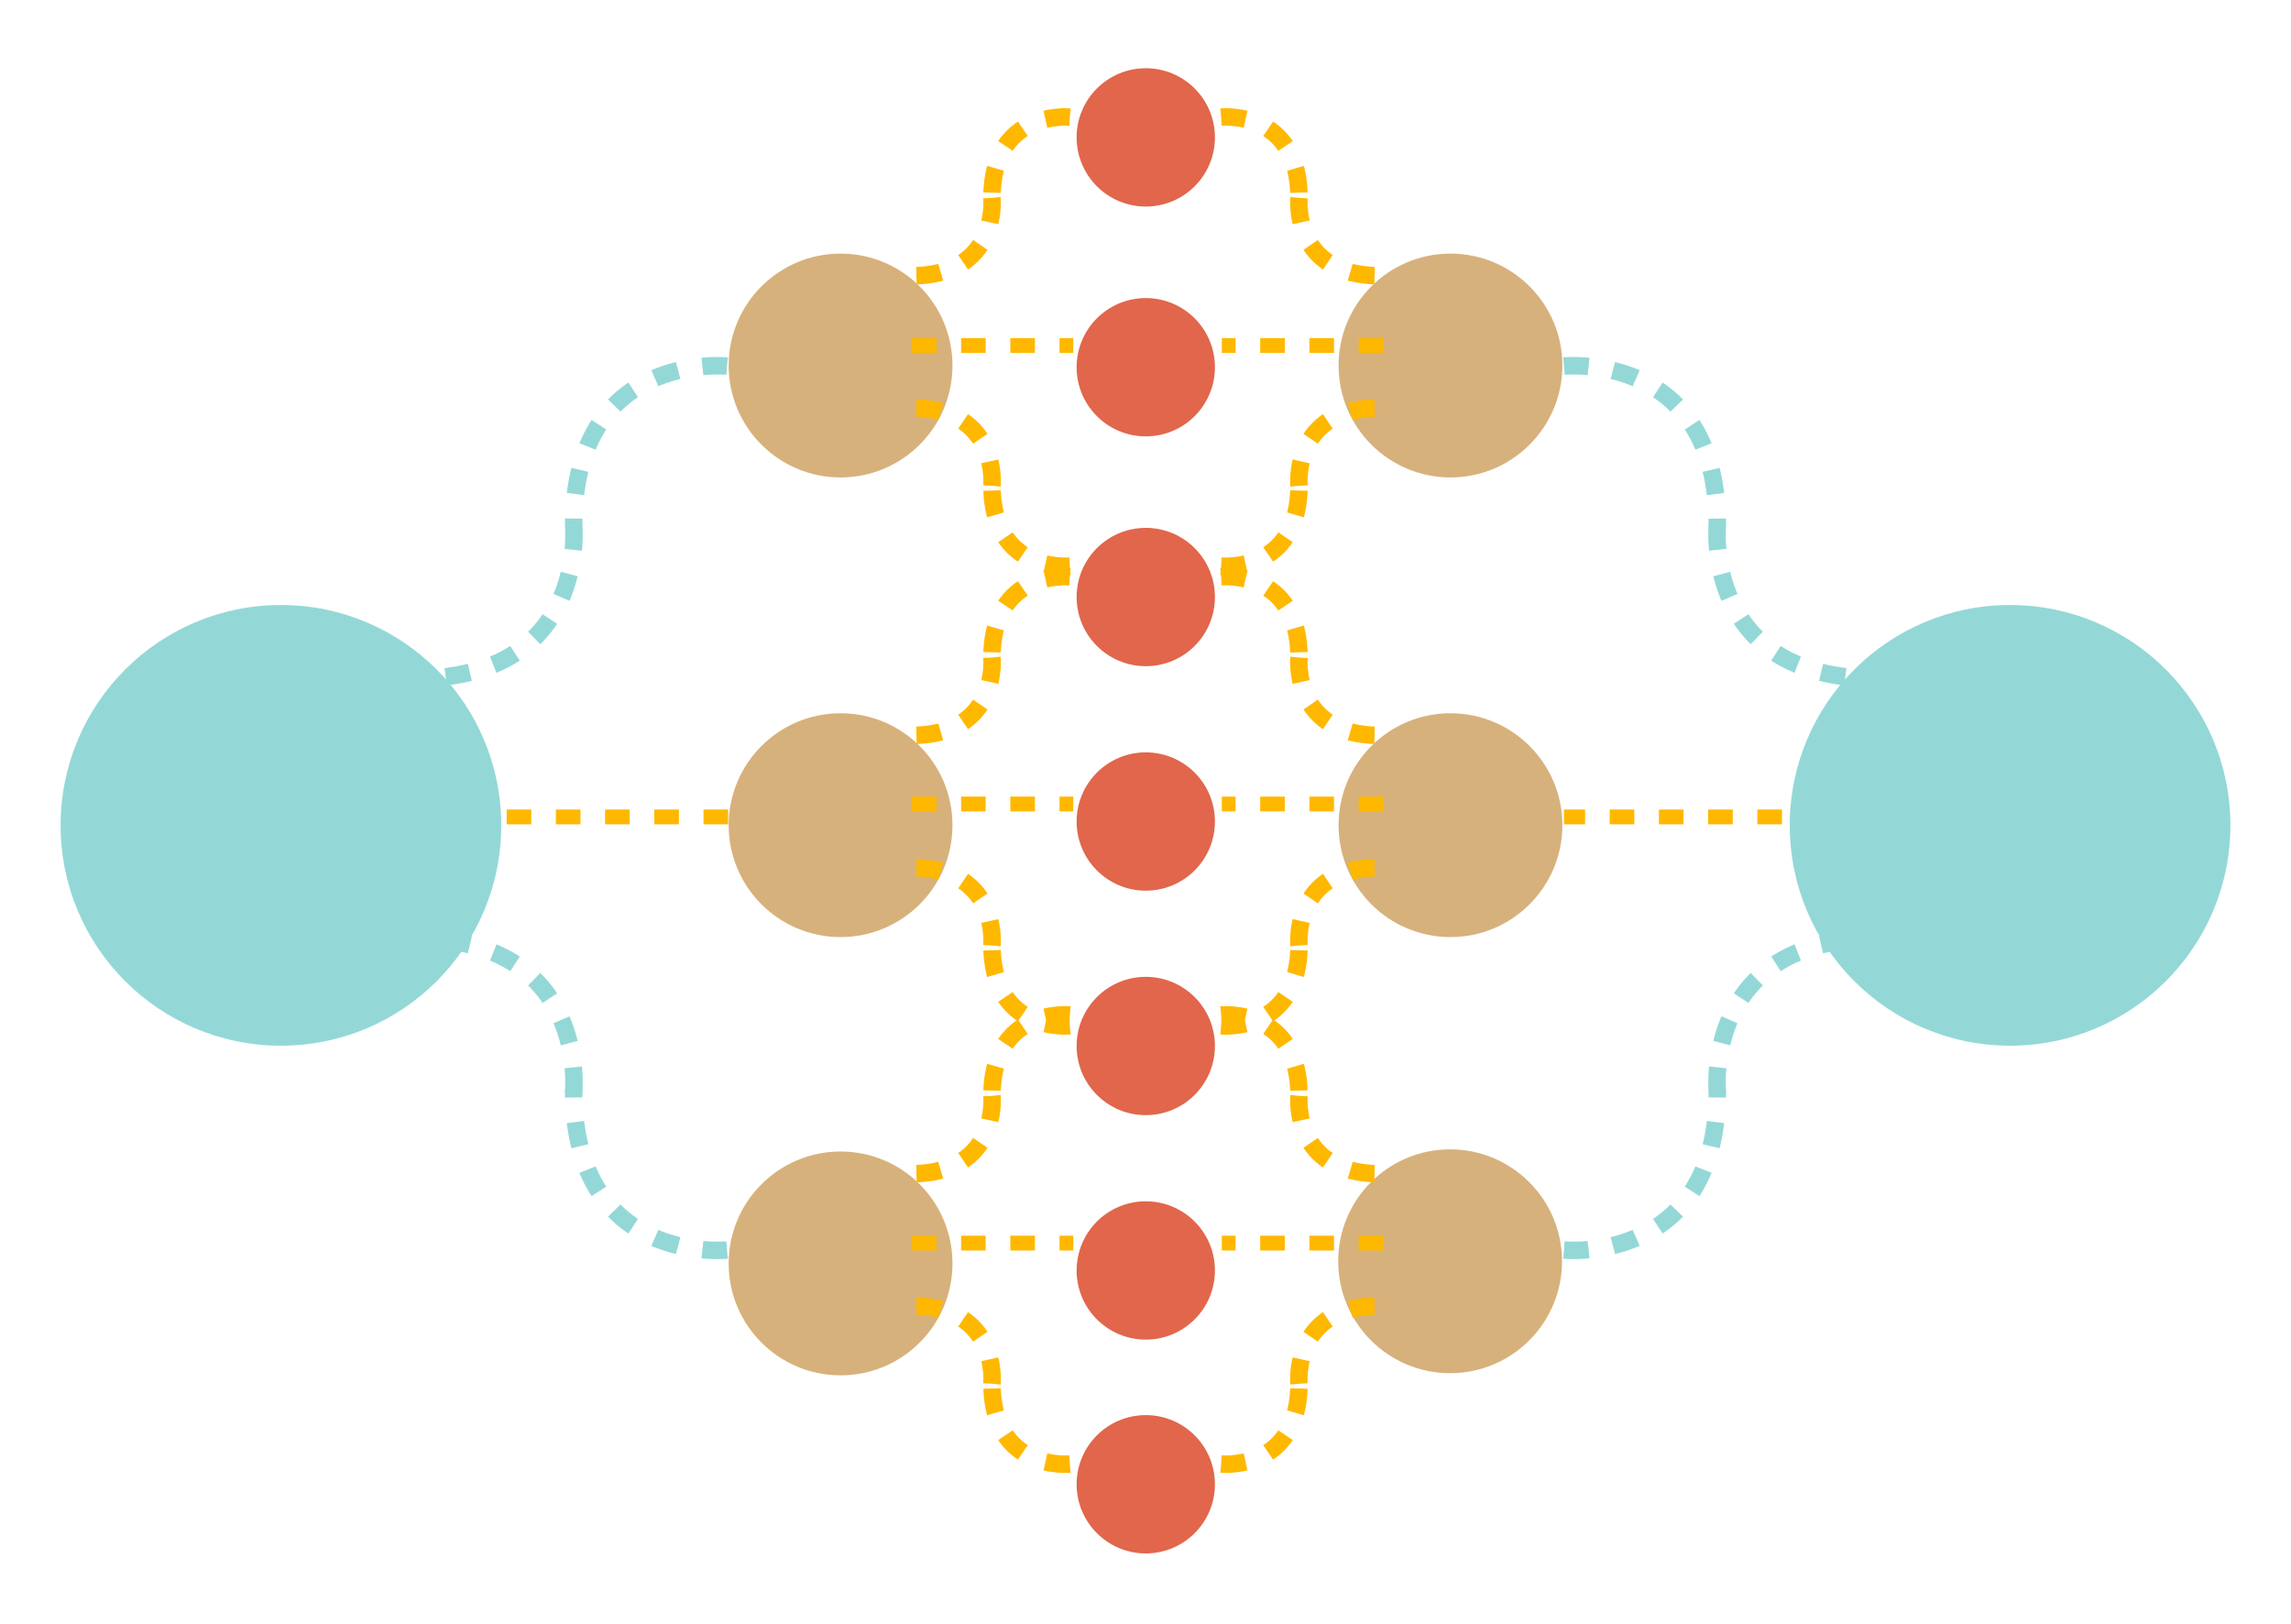 <svg width="189" height="134" viewBox="0 0 189 134" fill="none" xmlns="http://www.w3.org/2000/svg">
<g filter="url(#filter0_d_23_349)">
<circle cx="69.344" cy="102.592" r="9.232" transform="rotate(-90 69.344 102.592)" fill="#D7B17C"/>
</g>
<g filter="url(#filter1_d_23_349)">
<circle cx="9.232" cy="9.232" r="9.232" transform="matrix(-4.37114e-08 -1 -1 4.37114e-08 128.861 111.646)" fill="#D7B17C"/>
</g>
<g filter="url(#filter2_d_23_349)">
<circle cx="94.523" cy="120.809" r="5.705" transform="rotate(-90 94.523 120.809)" fill="#E1664B"/>
</g>
<g filter="url(#filter3_d_23_349)">
<circle cx="94.523" cy="103.172" r="5.705" transform="rotate(-90 94.523 103.172)" fill="#E1664B"/>
</g>
<g filter="url(#filter4_d_23_349)">
<circle cx="94.523" cy="84.656" r="5.705" transform="rotate(-90 94.523 84.656)" fill="#E1664B"/>
</g>
<g filter="url(#filter5_d_23_349)">
<circle cx="94.523" cy="66.139" r="5.705" transform="rotate(-90 94.523 66.139)" fill="#E1664B"/>
</g>
<g filter="url(#filter6_d_23_349)">
<circle cx="94.523" cy="47.621" r="5.705" transform="rotate(-90 94.523 47.621)" fill="#E1664B"/>
</g>
<g filter="url(#filter7_d_23_349)">
<circle cx="94.523" cy="28.664" r="5.705" transform="rotate(-90 94.523 28.664)" fill="#E1664B"/>
</g>
<g filter="url(#filter8_d_23_349)">
<circle cx="94.523" cy="9.705" r="5.705" transform="rotate(-90 94.523 9.705)" fill="#E1664B"/>
</g>
<g filter="url(#filter9_d_23_349)">
<circle cx="69.344" cy="66.44" r="9.232" transform="rotate(-90 69.344 66.44)" fill="#D7B17C"/>
</g>
<g filter="url(#filter10_d_23_349)">
<circle cx="9.232" cy="9.232" r="9.232" transform="matrix(-4.37114e-08 -1 -1 4.37114e-08 128.891 75.672)" fill="#D7B17C"/>
</g>
<g filter="url(#filter11_d_23_349)">
<circle cx="69.344" cy="28.524" r="9.232" transform="rotate(-90 69.344 28.524)" fill="#D7B17C"/>
</g>
<g filter="url(#filter12_d_23_349)">
<circle cx="9.232" cy="9.232" r="9.232" transform="matrix(-4.37114e-08 -1 -1 4.37114e-08 128.891 37.756)" fill="#D7B17C"/>
</g>
<path d="M59.975 103.114C59.975 103.114 47.295 104.388 47.325 89.926" stroke="#93D8D7" stroke-width="1.441" stroke-dasharray="2.03 2.03"/>
<path d="M129.027 103.114C129.027 103.114 141.707 104.388 141.677 89.926" stroke="#93D8D7" stroke-width="1.441" stroke-dasharray="2.03 2.03"/>
<path d="M88.258 120.767C88.258 120.767 81.817 121.414 81.833 114.068" stroke="#FFB800" stroke-width="1.441" stroke-dasharray="2.03 2.03"/>
<path d="M100.742 120.767C100.742 120.767 107.183 121.414 107.167 114.068" stroke="#FFB800" stroke-width="1.441" stroke-dasharray="2.03 2.03"/>
<path d="M88.258 84.615C88.258 84.615 81.817 85.262 81.833 77.916" stroke="#FFB800" stroke-width="1.441" stroke-dasharray="2.03 2.03"/>
<path d="M100.742 84.615C100.742 84.615 107.183 85.262 107.167 77.916" stroke="#FFB800" stroke-width="1.441" stroke-dasharray="2.03 2.03"/>
<path d="M88.258 46.697C88.258 46.697 81.817 47.344 81.833 39.998" stroke="#FFB800" stroke-width="1.441" stroke-dasharray="2.03 2.03"/>
<path d="M100.742 46.697C100.742 46.697 107.183 47.344 107.167 39.998" stroke="#FFB800" stroke-width="1.441" stroke-dasharray="2.03 2.03"/>
<path d="M59.975 30.198C59.975 30.198 47.295 28.924 47.325 43.386" stroke="#93D8D7" stroke-width="1.441" stroke-dasharray="2.03 2.03"/>
<path d="M129.027 30.198C129.027 30.198 141.707 28.924 141.677 43.386" stroke="#93D8D7" stroke-width="1.441" stroke-dasharray="2.03 2.03"/>
<path d="M88.258 83.729C88.258 83.729 81.817 83.082 81.833 90.428" stroke="#FFB800" stroke-width="1.441" stroke-dasharray="2.03 2.03"/>
<path d="M100.742 83.729C100.742 83.729 107.183 83.082 107.167 90.428" stroke="#FFB800" stroke-width="1.441" stroke-dasharray="2.03 2.03"/>
<path d="M88.258 47.577C88.258 47.577 81.817 46.93 81.833 54.276" stroke="#FFB800" stroke-width="1.441" stroke-dasharray="2.03 2.03"/>
<path d="M100.742 47.577C100.742 47.577 107.183 46.93 107.167 54.276" stroke="#FFB800" stroke-width="1.441" stroke-dasharray="2.03 2.03"/>
<path d="M88.258 9.661C88.258 9.661 81.817 9.014 81.833 16.36" stroke="#FFB800" stroke-width="1.441" stroke-dasharray="2.03 2.03"/>
<path d="M100.742 9.661C100.742 9.661 107.183 9.014 107.167 16.36" stroke="#FFB800" stroke-width="1.441" stroke-dasharray="2.03 2.03"/>
<path d="M47.325 90.074C47.325 90.074 48.599 77.394 34.137 77.425" stroke="#93D8D7" stroke-width="1.441" stroke-dasharray="2.03 2.03"/>
<path d="M141.675 90.074C141.675 90.074 140.401 77.394 154.863 77.425" stroke="#93D8D7" stroke-width="1.441" stroke-dasharray="2.03 2.03"/>
<path d="M81.833 114.143C81.833 114.143 82.48 107.702 75.135 107.718" stroke="#FFB800" stroke-width="1.441" stroke-dasharray="2.03 2.03"/>
<path d="M107.165 114.143C107.165 114.143 106.518 107.702 113.863 107.718" stroke="#FFB800" stroke-width="1.441" stroke-dasharray="2.03 2.03"/>
<path d="M81.833 77.99C81.833 77.99 82.48 71.55 75.135 71.565" stroke="#FFB800" stroke-width="1.441" stroke-dasharray="2.03 2.03"/>
<path d="M107.165 77.99C107.165 77.99 106.518 71.55 113.863 71.565" stroke="#FFB800" stroke-width="1.441" stroke-dasharray="2.03 2.03"/>
<path d="M81.833 40.072C81.833 40.072 82.48 33.632 75.135 33.647" stroke="#FFB800" stroke-width="1.441" stroke-dasharray="2.03 2.03"/>
<path d="M107.165 40.072C107.165 40.072 106.518 33.632 113.863 33.647" stroke="#FFB800" stroke-width="1.441" stroke-dasharray="2.03 2.03"/>
<path d="M47.325 43.324C47.325 43.324 48.599 56.004 34.137 55.974" stroke="#93D8D7" stroke-width="1.441" stroke-dasharray="2.03 2.03"/>
<path d="M141.675 43.324C141.675 43.324 140.401 56.004 154.863 55.974" stroke="#93D8D7" stroke-width="1.441" stroke-dasharray="2.03 2.03"/>
<path d="M81.833 90.397C81.833 90.397 82.48 96.837 75.135 96.822" stroke="#FFB800" stroke-width="1.441" stroke-dasharray="2.03 2.03"/>
<path d="M107.165 90.397C107.165 90.397 106.518 96.837 113.863 96.822" stroke="#FFB800" stroke-width="1.441" stroke-dasharray="2.03 2.03"/>
<path d="M81.833 54.24C81.833 54.24 82.48 60.681 75.135 60.665" stroke="#FFB800" stroke-width="1.441" stroke-dasharray="2.03 2.03"/>
<path d="M107.165 54.24C107.165 54.24 106.518 60.681 113.863 60.665" stroke="#FFB800" stroke-width="1.441" stroke-dasharray="2.03 2.03"/>
<path d="M81.833 16.324C81.833 16.324 82.48 22.765 75.135 22.749" stroke="#FFB800" stroke-width="1.441" stroke-dasharray="2.03 2.03"/>
<path d="M107.165 16.324C107.165 16.324 106.518 22.765 113.863 22.749" stroke="#FFB800" stroke-width="1.441" stroke-dasharray="2.03 2.03"/>
<path d="M33.678 67.387L60.311 67.387" stroke="#FFB800" stroke-width="1.221" stroke-dasharray="2.03 2.03"/>
<path d="M155.125 67.387L129.024 67.387" stroke="#FFB800" stroke-width="1.221" stroke-dasharray="2.03 2.03"/>
<path d="M75.227 102.543L88.543 102.543" stroke="#FFB800" stroke-width="1.221" stroke-dasharray="2.03 2.03"/>
<path d="M114.111 102.543L100.795 102.543" stroke="#FFB800" stroke-width="1.221" stroke-dasharray="2.03 2.03"/>
<path d="M75.227 66.322L88.543 66.322" stroke="#FFB800" stroke-width="1.221" stroke-dasharray="2.03 2.03"/>
<path d="M114.111 66.322L100.795 66.322" stroke="#FFB800" stroke-width="1.221" stroke-dasharray="2.03 2.03"/>
<path d="M75.227 28.504L88.543 28.504" stroke="#FFB800" stroke-width="1.221" stroke-dasharray="2.03 2.03"/>
<path d="M114.111 28.504L100.795 28.504" stroke="#FFB800" stroke-width="1.221" stroke-dasharray="2.03 2.03"/>
<g filter="url(#filter13_d_23_349)">
<circle cx="23.176" cy="66.455" r="18.176" transform="rotate(-90 23.176 66.455)" fill="#93D8D7"/>
</g>
<g filter="url(#filter14_d_23_349)">
<circle cx="18.176" cy="18.176" r="18.176" transform="matrix(-4.37114e-08 -1 -1 4.37114e-08 184 84.631)" fill="#93D8D7"/>
</g>
<defs>
<filter id="filter0_d_23_349" x="55.227" y="90.104" width="28.232" height="28.232" filterUnits="userSpaceOnUse" color-interpolation-filters="sRGB">
<feFlood flood-opacity="0" result="BackgroundImageFix"/>
<feColorMatrix in="SourceAlpha" type="matrix" values="0 0 0 0 0 0 0 0 0 0 0 0 0 0 0 0 0 0 127 0" result="hardAlpha"/>
<feOffset dy="1.628"/>
<feGaussianBlur stdDeviation="2.442"/>
<feComposite in2="hardAlpha" operator="out"/>
<feColorMatrix type="matrix" values="0 0 0 0 0 0 0 0 0 0 0 0 0 0 0 0 0 0 0.22 0"/>
<feBlend mode="normal" in2="BackgroundImageFix" result="effect1_dropShadow_23_349"/>
<feBlend mode="normal" in="SourceGraphic" in2="effect1_dropShadow_23_349" result="shape"/>
</filter>
<filter id="filter1_d_23_349" x="105.513" y="89.926" width="28.232" height="28.232" filterUnits="userSpaceOnUse" color-interpolation-filters="sRGB">
<feFlood flood-opacity="0" result="BackgroundImageFix"/>
<feColorMatrix in="SourceAlpha" type="matrix" values="0 0 0 0 0 0 0 0 0 0 0 0 0 0 0 0 0 0 127 0" result="hardAlpha"/>
<feOffset dy="1.628"/>
<feGaussianBlur stdDeviation="2.442"/>
<feComposite in2="hardAlpha" operator="out"/>
<feColorMatrix type="matrix" values="0 0 0 0 0 0 0 0 0 0 0 0 0 0 0 0 0 0 0.22 0"/>
<feBlend mode="normal" in2="BackgroundImageFix" result="effect1_dropShadow_23_349"/>
<feBlend mode="normal" in="SourceGraphic" in2="effect1_dropShadow_23_349" result="shape"/>
</filter>
<filter id="filter2_d_23_349" x="83.934" y="111.848" width="21.178" height="21.178" filterUnits="userSpaceOnUse" color-interpolation-filters="sRGB">
<feFlood flood-opacity="0" result="BackgroundImageFix"/>
<feColorMatrix in="SourceAlpha" type="matrix" values="0 0 0 0 0 0 0 0 0 0 0 0 0 0 0 0 0 0 127 0" result="hardAlpha"/>
<feOffset dy="1.628"/>
<feGaussianBlur stdDeviation="2.442"/>
<feComposite in2="hardAlpha" operator="out"/>
<feColorMatrix type="matrix" values="0 0 0 0 0 0 0 0 0 0 0 0 0 0 0 0 0 0 0.22 0"/>
<feBlend mode="normal" in2="BackgroundImageFix" result="effect1_dropShadow_23_349"/>
<feBlend mode="normal" in="SourceGraphic" in2="effect1_dropShadow_23_349" result="shape"/>
</filter>
<filter id="filter3_d_23_349" x="83.934" y="94.211" width="21.178" height="21.178" filterUnits="userSpaceOnUse" color-interpolation-filters="sRGB">
<feFlood flood-opacity="0" result="BackgroundImageFix"/>
<feColorMatrix in="SourceAlpha" type="matrix" values="0 0 0 0 0 0 0 0 0 0 0 0 0 0 0 0 0 0 127 0" result="hardAlpha"/>
<feOffset dy="1.628"/>
<feGaussianBlur stdDeviation="2.442"/>
<feComposite in2="hardAlpha" operator="out"/>
<feColorMatrix type="matrix" values="0 0 0 0 0 0 0 0 0 0 0 0 0 0 0 0 0 0 0.22 0"/>
<feBlend mode="normal" in2="BackgroundImageFix" result="effect1_dropShadow_23_349"/>
<feBlend mode="normal" in="SourceGraphic" in2="effect1_dropShadow_23_349" result="shape"/>
</filter>
<filter id="filter4_d_23_349" x="83.934" y="75.695" width="21.178" height="21.178" filterUnits="userSpaceOnUse" color-interpolation-filters="sRGB">
<feFlood flood-opacity="0" result="BackgroundImageFix"/>
<feColorMatrix in="SourceAlpha" type="matrix" values="0 0 0 0 0 0 0 0 0 0 0 0 0 0 0 0 0 0 127 0" result="hardAlpha"/>
<feOffset dy="1.628"/>
<feGaussianBlur stdDeviation="2.442"/>
<feComposite in2="hardAlpha" operator="out"/>
<feColorMatrix type="matrix" values="0 0 0 0 0 0 0 0 0 0 0 0 0 0 0 0 0 0 0.22 0"/>
<feBlend mode="normal" in2="BackgroundImageFix" result="effect1_dropShadow_23_349"/>
<feBlend mode="normal" in="SourceGraphic" in2="effect1_dropShadow_23_349" result="shape"/>
</filter>
<filter id="filter5_d_23_349" x="83.934" y="57.178" width="21.178" height="21.178" filterUnits="userSpaceOnUse" color-interpolation-filters="sRGB">
<feFlood flood-opacity="0" result="BackgroundImageFix"/>
<feColorMatrix in="SourceAlpha" type="matrix" values="0 0 0 0 0 0 0 0 0 0 0 0 0 0 0 0 0 0 127 0" result="hardAlpha"/>
<feOffset dy="1.628"/>
<feGaussianBlur stdDeviation="2.442"/>
<feComposite in2="hardAlpha" operator="out"/>
<feColorMatrix type="matrix" values="0 0 0 0 0 0 0 0 0 0 0 0 0 0 0 0 0 0 0.22 0"/>
<feBlend mode="normal" in2="BackgroundImageFix" result="effect1_dropShadow_23_349"/>
<feBlend mode="normal" in="SourceGraphic" in2="effect1_dropShadow_23_349" result="shape"/>
</filter>
<filter id="filter6_d_23_349" x="83.934" y="38.66" width="21.178" height="21.178" filterUnits="userSpaceOnUse" color-interpolation-filters="sRGB">
<feFlood flood-opacity="0" result="BackgroundImageFix"/>
<feColorMatrix in="SourceAlpha" type="matrix" values="0 0 0 0 0 0 0 0 0 0 0 0 0 0 0 0 0 0 127 0" result="hardAlpha"/>
<feOffset dy="1.628"/>
<feGaussianBlur stdDeviation="2.442"/>
<feComposite in2="hardAlpha" operator="out"/>
<feColorMatrix type="matrix" values="0 0 0 0 0 0 0 0 0 0 0 0 0 0 0 0 0 0 0.22 0"/>
<feBlend mode="normal" in2="BackgroundImageFix" result="effect1_dropShadow_23_349"/>
<feBlend mode="normal" in="SourceGraphic" in2="effect1_dropShadow_23_349" result="shape"/>
</filter>
<filter id="filter7_d_23_349" x="83.934" y="19.703" width="21.178" height="21.178" filterUnits="userSpaceOnUse" color-interpolation-filters="sRGB">
<feFlood flood-opacity="0" result="BackgroundImageFix"/>
<feColorMatrix in="SourceAlpha" type="matrix" values="0 0 0 0 0 0 0 0 0 0 0 0 0 0 0 0 0 0 127 0" result="hardAlpha"/>
<feOffset dy="1.628"/>
<feGaussianBlur stdDeviation="2.442"/>
<feComposite in2="hardAlpha" operator="out"/>
<feColorMatrix type="matrix" values="0 0 0 0 0 0 0 0 0 0 0 0 0 0 0 0 0 0 0.22 0"/>
<feBlend mode="normal" in2="BackgroundImageFix" result="effect1_dropShadow_23_349"/>
<feBlend mode="normal" in="SourceGraphic" in2="effect1_dropShadow_23_349" result="shape"/>
</filter>
<filter id="filter8_d_23_349" x="83.934" y="0.744" width="21.178" height="21.178" filterUnits="userSpaceOnUse" color-interpolation-filters="sRGB">
<feFlood flood-opacity="0" result="BackgroundImageFix"/>
<feColorMatrix in="SourceAlpha" type="matrix" values="0 0 0 0 0 0 0 0 0 0 0 0 0 0 0 0 0 0 127 0" result="hardAlpha"/>
<feOffset dy="1.628"/>
<feGaussianBlur stdDeviation="2.442"/>
<feComposite in2="hardAlpha" operator="out"/>
<feColorMatrix type="matrix" values="0 0 0 0 0 0 0 0 0 0 0 0 0 0 0 0 0 0 0.22 0"/>
<feBlend mode="normal" in2="BackgroundImageFix" result="effect1_dropShadow_23_349"/>
<feBlend mode="normal" in="SourceGraphic" in2="effect1_dropShadow_23_349" result="shape"/>
</filter>
<filter id="filter9_d_23_349" x="55.227" y="53.952" width="28.232" height="28.232" filterUnits="userSpaceOnUse" color-interpolation-filters="sRGB">
<feFlood flood-opacity="0" result="BackgroundImageFix"/>
<feColorMatrix in="SourceAlpha" type="matrix" values="0 0 0 0 0 0 0 0 0 0 0 0 0 0 0 0 0 0 127 0" result="hardAlpha"/>
<feOffset dy="1.628"/>
<feGaussianBlur stdDeviation="2.442"/>
<feComposite in2="hardAlpha" operator="out"/>
<feColorMatrix type="matrix" values="0 0 0 0 0 0 0 0 0 0 0 0 0 0 0 0 0 0 0.22 0"/>
<feBlend mode="normal" in2="BackgroundImageFix" result="effect1_dropShadow_23_349"/>
<feBlend mode="normal" in="SourceGraphic" in2="effect1_dropShadow_23_349" result="shape"/>
</filter>
<filter id="filter10_d_23_349" x="105.542" y="53.952" width="28.232" height="28.232" filterUnits="userSpaceOnUse" color-interpolation-filters="sRGB">
<feFlood flood-opacity="0" result="BackgroundImageFix"/>
<feColorMatrix in="SourceAlpha" type="matrix" values="0 0 0 0 0 0 0 0 0 0 0 0 0 0 0 0 0 0 127 0" result="hardAlpha"/>
<feOffset dy="1.628"/>
<feGaussianBlur stdDeviation="2.442"/>
<feComposite in2="hardAlpha" operator="out"/>
<feColorMatrix type="matrix" values="0 0 0 0 0 0 0 0 0 0 0 0 0 0 0 0 0 0 0.22 0"/>
<feBlend mode="normal" in2="BackgroundImageFix" result="effect1_dropShadow_23_349"/>
<feBlend mode="normal" in="SourceGraphic" in2="effect1_dropShadow_23_349" result="shape"/>
</filter>
<filter id="filter11_d_23_349" x="55.227" y="16.036" width="28.232" height="28.232" filterUnits="userSpaceOnUse" color-interpolation-filters="sRGB">
<feFlood flood-opacity="0" result="BackgroundImageFix"/>
<feColorMatrix in="SourceAlpha" type="matrix" values="0 0 0 0 0 0 0 0 0 0 0 0 0 0 0 0 0 0 127 0" result="hardAlpha"/>
<feOffset dy="1.628"/>
<feGaussianBlur stdDeviation="2.442"/>
<feComposite in2="hardAlpha" operator="out"/>
<feColorMatrix type="matrix" values="0 0 0 0 0 0 0 0 0 0 0 0 0 0 0 0 0 0 0.22 0"/>
<feBlend mode="normal" in2="BackgroundImageFix" result="effect1_dropShadow_23_349"/>
<feBlend mode="normal" in="SourceGraphic" in2="effect1_dropShadow_23_349" result="shape"/>
</filter>
<filter id="filter12_d_23_349" x="105.542" y="16.036" width="28.232" height="28.232" filterUnits="userSpaceOnUse" color-interpolation-filters="sRGB">
<feFlood flood-opacity="0" result="BackgroundImageFix"/>
<feColorMatrix in="SourceAlpha" type="matrix" values="0 0 0 0 0 0 0 0 0 0 0 0 0 0 0 0 0 0 127 0" result="hardAlpha"/>
<feOffset dy="1.628"/>
<feGaussianBlur stdDeviation="2.442"/>
<feComposite in2="hardAlpha" operator="out"/>
<feColorMatrix type="matrix" values="0 0 0 0 0 0 0 0 0 0 0 0 0 0 0 0 0 0 0.22 0"/>
<feBlend mode="normal" in2="BackgroundImageFix" result="effect1_dropShadow_23_349"/>
<feBlend mode="normal" in="SourceGraphic" in2="effect1_dropShadow_23_349" result="shape"/>
</filter>
<filter id="filter13_d_23_349" x="0.116" y="45.023" width="46.119" height="46.119" filterUnits="userSpaceOnUse" color-interpolation-filters="sRGB">
<feFlood flood-opacity="0" result="BackgroundImageFix"/>
<feColorMatrix in="SourceAlpha" type="matrix" values="0 0 0 0 0 0 0 0 0 0 0 0 0 0 0 0 0 0 127 0" result="hardAlpha"/>
<feOffset dy="1.628"/>
<feGaussianBlur stdDeviation="2.442"/>
<feComposite in2="hardAlpha" operator="out"/>
<feColorMatrix type="matrix" values="0 0 0 0 0 0 0 0 0 0 0 0 0 0 0 0 0 0 0.22 0"/>
<feBlend mode="normal" in2="BackgroundImageFix" result="effect1_dropShadow_23_349"/>
<feBlend mode="normal" in="SourceGraphic" in2="effect1_dropShadow_23_349" result="shape"/>
</filter>
<filter id="filter14_d_23_349" x="142.765" y="45.023" width="46.119" height="46.119" filterUnits="userSpaceOnUse" color-interpolation-filters="sRGB">
<feFlood flood-opacity="0" result="BackgroundImageFix"/>
<feColorMatrix in="SourceAlpha" type="matrix" values="0 0 0 0 0 0 0 0 0 0 0 0 0 0 0 0 0 0 127 0" result="hardAlpha"/>
<feOffset dy="1.628"/>
<feGaussianBlur stdDeviation="2.442"/>
<feComposite in2="hardAlpha" operator="out"/>
<feColorMatrix type="matrix" values="0 0 0 0 0 0 0 0 0 0 0 0 0 0 0 0 0 0 0.22 0"/>
<feBlend mode="normal" in2="BackgroundImageFix" result="effect1_dropShadow_23_349"/>
<feBlend mode="normal" in="SourceGraphic" in2="effect1_dropShadow_23_349" result="shape"/>
</filter>
</defs>
</svg>
